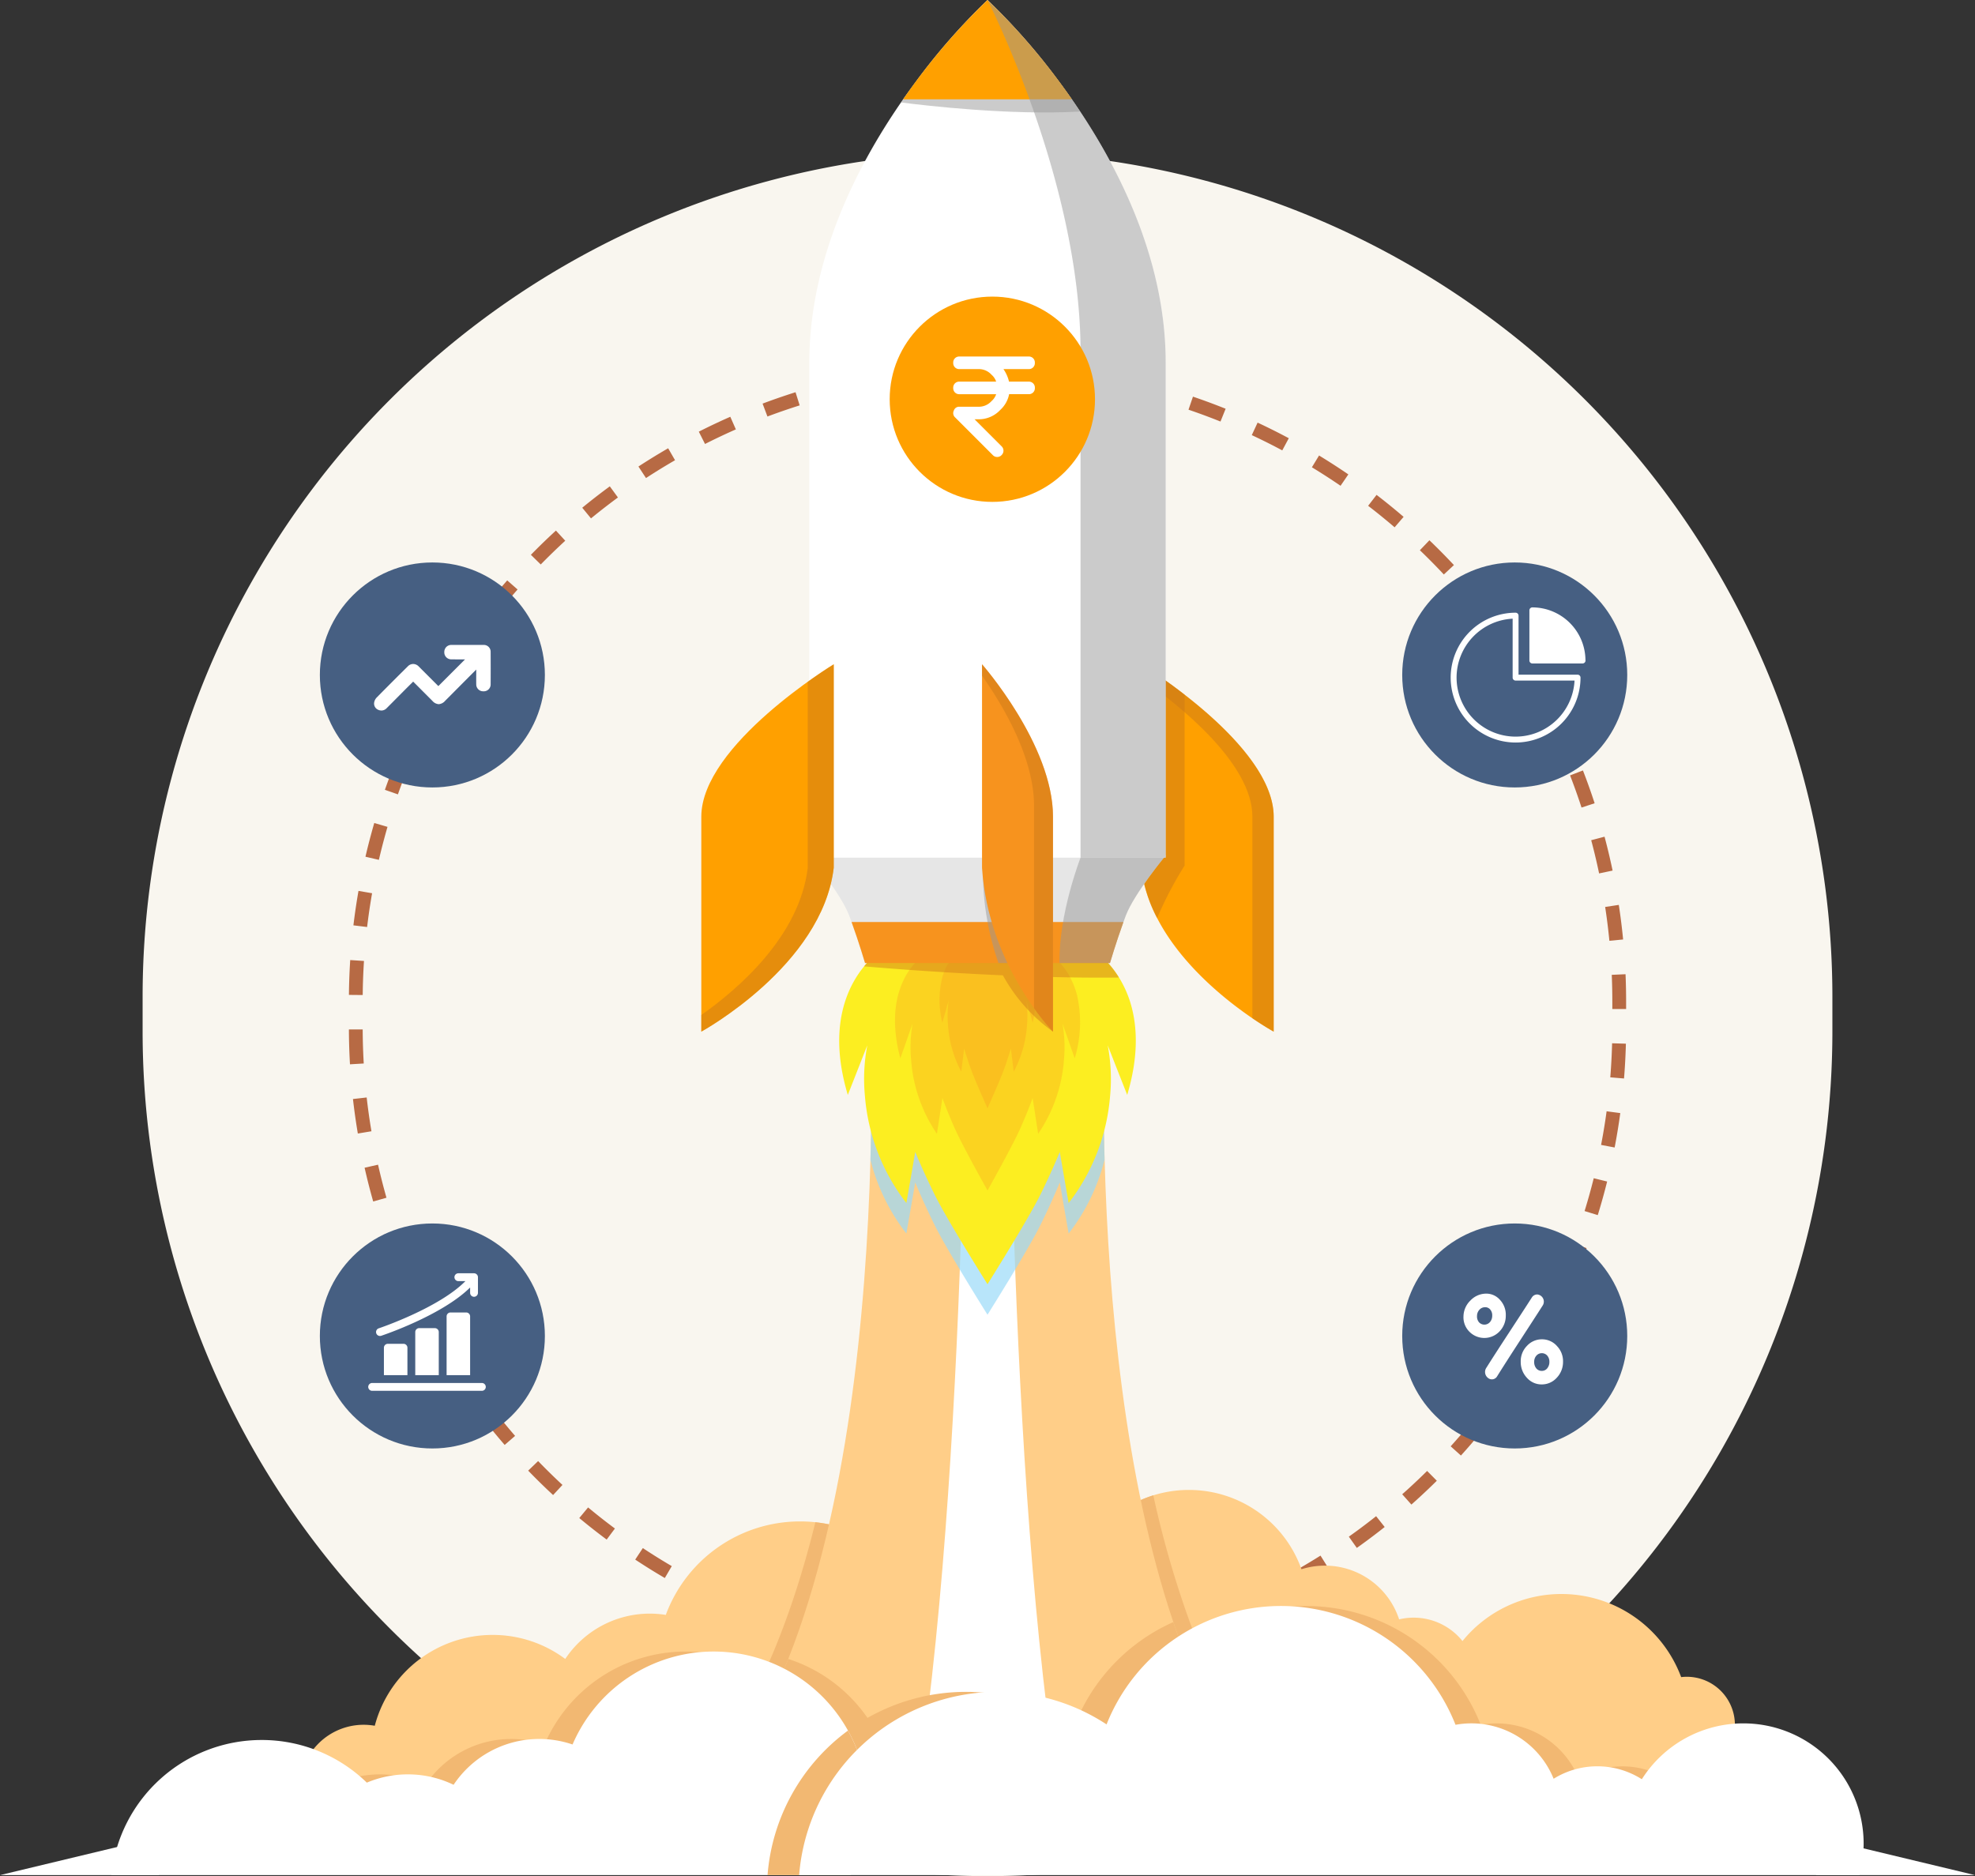 <svg xmlns="http://www.w3.org/2000/svg" width="286.354" height="272.056" viewBox="0 0 286.354 272.056">
  <rect x="0" y="0" width="286.354" height="272.056" fill="#333333" stroke="none"/>
  <g id="Group_16383" data-name="Group 16383" transform="translate(-4582.801 5107.227)">
    <path id="Rectangle_4297" data-name="Rectangle 4297" d="M4725.978-5085.171h0a122.5,122.5,0,0,1,122.5,122.5v5a122.5,122.5,0,0,1-122.5,122.5h0a122.5,122.5,0,0,1-122.5-122.5v-5A122.5,122.5,0,0,1,4725.978-5085.171Z" fill="#f9f6ef"/>
    <path id="Rectangle_4297-2" data-name="Rectangle 4297" d="M4725.978-5053.632h0a91.591,91.591,0,0,1,91.592,91.591v3.739a91.592,91.592,0,0,1-91.592,91.592h0a91.591,91.591,0,0,1-91.591-91.592v-3.739A91.591,91.591,0,0,1,4725.978-5053.632Z" fill="none" stroke="#b76a44" stroke-miterlimit="10" stroke-width="2" stroke-dasharray="5"/>
    <circle id="Ellipse_927" data-name="Ellipse 927" cx="16.313" cy="16.313" r="16.313" transform="translate(4629.177 -5025.665)" fill="#465f82"/>
    <circle id="Ellipse_928" data-name="Ellipse 928" cx="16.313" cy="16.313" r="16.313" transform="translate(4786.108 -5025.665)" fill="#465f82"/>
    <circle id="Ellipse_929" data-name="Ellipse 929" cx="16.313" cy="16.313" r="16.313" transform="translate(4629.177 -4929.813)" fill="#465f82"/>
    <circle id="Ellipse_930" data-name="Ellipse 930" cx="16.313" cy="16.313" r="16.313" transform="translate(4786.108 -4929.813)" fill="#465f82"/>
    <path id="Path_17958" data-name="Path 17958" d="M4767.472-4988.8v31.168s-11.7-6.394-16.9-16.467a21.4,21.4,0,0,1-2.307-7.291v-29.51a74.5,74.5,0,0,1,6.287,4.412C4760.157-5002.14,4767.472-4995.229,4767.472-4988.8Z" fill="#ffa000"/>
    <path id="Path_17959" data-name="Path 17959" d="M4748.268-5010.9v2.049c5.429,3.805,16.118,12.282,16.118,20.05v29.233c1.849,1.259,3.086,1.936,3.086,1.936V-4988.8C4767.472-4999.214,4748.268-5010.9,4748.268-5010.9Z" fill="#cc7b19" opacity="0.5" style="mix-blend-mode: multiply;isolation: isolate"/>
    <path id="Path_17960" data-name="Path 17960" d="M4754.555-5006.491v24.776a54.359,54.359,0,0,0-3.98,7.613,21.4,21.4,0,0,1-2.307-7.291v-29.51A74.5,74.5,0,0,1,4754.555-5006.491Z" fill="#cc7b19" opacity="0.5" style="mix-blend-mode: multiply;isolation: isolate"/>
    <path id="Path_17961" data-name="Path 17961" d="M4834.343-4857.119c0,.167-.007.334-.018.5a6.946,6.946,0,0,1-2.268,4.666v4.1h-94.184v-26.005a17.323,17.323,0,0,1,12.144-16.529,17.267,17.267,0,0,1,5.172-.787,17.321,17.321,0,0,1,16.312,11.5,11.344,11.344,0,0,1,3.406-.523,11.32,11.32,0,0,1,10.754,7.793,9,9,0,0,1,2.106-.249,9.069,9.069,0,0,1,7.078,3.393,18.475,18.475,0,0,1,14.352-6.822,18.52,18.52,0,0,1,17.355,12.052,7.108,7.108,0,0,1,.818-.05A6.974,6.974,0,0,1,4834.343-4857.119Z" fill="#ffce88"/>
    <path id="Path_17962" data-name="Path 17962" d="M4834.325-4856.623a6.946,6.946,0,0,1-2.268,4.666v4.1h-94.184v-13.225a28.674,28.674,0,0,1,9.028,3.913,27.2,27.2,0,0,1,25.285-17.171,27.2,27.2,0,0,1,25.308,17.229,12.887,12.887,0,0,1,2.3-.208,12.868,12.868,0,0,1,11.927,8.031,11.973,11.973,0,0,1,6.34-1.8,11.969,11.969,0,0,1,6.449,1.875A17.47,17.47,0,0,1,4834.325-4856.623Z" fill="#f2b872"/>
    <path id="Path_17963" data-name="Path 17963" d="M4719.545-4865.864a20.755,20.755,0,0,1-15.02,19.947l-.053.014a20.724,20.724,0,0,1-5.672.787h-72.106a9.209,9.209,0,0,1-.421-2.744,9.212,9.212,0,0,1,1.052-4.287,9.254,9.254,0,0,1,8.207-4.972,9.293,9.293,0,0,1,1.608.142,17.664,17.664,0,0,1,17.082-13.173,17.587,17.587,0,0,1,10.532,3.484,14.73,14.73,0,0,1,12.27-6.571,14.982,14.982,0,0,1,2.312.183,20.749,20.749,0,0,1,19.464-13.554,20.564,20.564,0,0,1,2.225.118A20.746,20.746,0,0,1,4719.545-4865.864Z" fill="#ffce88"/>
    <path id="Path_17964" data-name="Path 17964" d="M4704.472-4845.9a20.724,20.724,0,0,1-5.672.787h-72.106a9.209,9.209,0,0,1-.421-2.744,9.212,9.212,0,0,1,1.052-4.287,21.907,21.907,0,0,1,4.595,3.418,15.262,15.262,0,0,1,5.942-1.2,15.243,15.243,0,0,1,6.639,1.512,14.915,14.915,0,0,1,12.419-6.644,14.932,14.932,0,0,1,4.828.8,22.27,22.27,0,0,1,20.464-13.479,22.258,22.258,0,0,1,19.469,11.458A22.12,22.12,0,0,1,4704.472-4845.9Z" fill="#f2b872"/>
    <path id="Path_17965" data-name="Path 17965" d="M4719.545-4865.864a20.755,20.755,0,0,1-15.02,19.947H4681.2c9.641-9.757,15.857-24.517,19.822-40.573A20.746,20.746,0,0,1,4719.545-4865.864Z" fill="#f2b872"/>
    <path id="Path_17966" data-name="Path 17966" d="M4768.936-4847.86h-31.063v-26.005a17.323,17.323,0,0,1,12.144-16.529,143.9,143.9,0,0,0,5.295,18.381C4758.735-4862.7,4763.179-4854.353,4768.936-4847.86Z" fill="#f2b872"/>
    <path id="Path_17967" data-name="Path 17967" d="M4767.1-4845.917h-82.234c5.023-5.532,9.031-12.674,12.224-20.749,8.613-21.767,11.3-50.317,11.918-72.394.279-9.886.144-18.473-.061-24.574-.163-4.831-.366-8.1-.444-9.227h34.96c-.077,1.124-.281,4.4-.443,9.224-.206,6.1-.341,14.689-.062,24.577.569,20.31,2.89,46.1,9.963,67.047C4756.382-4861.746,4760.991-4852.643,4767.1-4845.917Z" fill="#ffce88"/>
    <path id="Path_17968" data-name="Path 17968" d="M4734.195-4972.861h-16.433c.057,4.676.659,86.224-22.225,132.774h60.882C4733.536-4886.637,4734.137-4968.185,4734.195-4972.861Z" fill="#ffce88"/>
    <path id="Path_17969" data-name="Path 17969" d="M4729.081-4972.861h-6.206c.022,4.676.249,86.224-8.393,132.774h22.992C4728.832-4886.637,4729.059-4968.185,4729.081-4972.861Z" fill="#fff"/>
    <path id="Path_17970" data-name="Path 17970" d="M4712.515-4845.917h-27.654c5.023-5.532,9.031-12.674,12.224-20.749a22.324,22.324,0,0,1,12.638,10.388A22.1,22.1,0,0,1,4712.515-4845.917Z" fill="#f2b872"/>
    <path id="Path_17971" data-name="Path 17971" d="M4767.1-4845.917h-70.069a28.848,28.848,0,0,1,25.822-15.973,28.717,28.717,0,0,1,15.812,4.718,27.284,27.284,0,0,1,14.256-14.841C4756.382-4861.746,4760.991-4852.643,4767.1-4845.917Z" fill="#f2b872"/>
    <path id="Path_17972" data-name="Path 17972" d="M4742.953-4939.06a29.081,29.081,0,0,1-5.21,10.708l-.647-3.708-.64-3.71s-1.015,2.556-2.821,6.213-7.657,12.975-7.657,12.975-5.848-9.312-7.654-12.975-2.821-6.213-2.821-6.213l-.642,3.71-.645,3.708A29.091,29.091,0,0,1,4709-4939.06c.279-9.886.144-18.473-.061-24.574a12.785,12.785,0,0,1,1.04-.951h32a12.9,12.9,0,0,1,1.038.948C4742.809-4957.535,4742.674-4948.948,4742.953-4939.06Z" fill="#9adbf8" opacity="0.7" style="mix-blend-mode: multiply;isolation: isolate"/>
    <path id="Path_17973" data-name="Path 17973" d="M4751.812-4983.17s-4.572,5.5-5.791,8.733c-.112.3-.224.6-.334.908-1.074,2.965-1.952,5.949-1.952,5.949h-35.514s-.877-2.984-1.952-5.949c-.11-.306-.222-.608-.334-.908-1.218-3.234-5.791-8.733-5.791-8.733l2.1-1.746h47.461Z" fill="#e6e6e6"/>
    <path id="Path_17974" data-name="Path 17974" d="M4746.234-4948.456l-1.418-3.6-1.41-3.594a25.859,25.859,0,0,1,.352,7.3,29.217,29.217,0,0,1-6.015,15.578l-.647-3.708-.64-3.711s-1.015,2.556-2.821,6.214-7.657,12.974-7.657,12.974-5.848-9.311-7.654-12.974-2.821-6.214-2.821-6.214l-.642,3.711-.645,3.708a29.185,29.185,0,0,1-6.015-15.578,25.8,25.8,0,0,1,.35-7.3l-1.411,3.594-1.415,3.6c-2.014-6.719-1.308-11.6.139-14.973.218-.509.453-.985.7-1.426a14.819,14.819,0,0,1,1.525-2.243,13.52,13.52,0,0,1,1.9-1.907h32a14.241,14.241,0,0,1,3.054,3.528c.126.2.247.407.366.622a15.853,15.853,0,0,1,1.383,3.354C4747.7-4958.278,4747.889-4953.991,4746.234-4948.456Z" fill="#fcee21"/>
    <path id="Path_17975" data-name="Path 17975" d="M4738.622-4953.766l-.884-2.515-.882-2.515a20,20,0,0,1,.22,5.1,21.886,21.886,0,0,1-3.754,10.878l-.4-2.59-.4-2.589s-.633,1.784-1.761,4.338-4.779,9.059-4.779,9.059-3.65-6.5-4.778-9.059-1.761-4.338-1.761-4.338l-.4,2.589-.4,2.59a21.89,21.89,0,0,1-3.754-10.878,20,20,0,0,1,.22-5.1l-.882,2.515-.884,2.515c-1.256-4.692-.815-8.1.088-10.454.135-.356.282-.688.434-.995a9.845,9.845,0,0,1,2.135-2.9h19.973a9.845,9.845,0,0,1,2.135,2.9,11.893,11.893,0,0,1,.863,2.34A17.86,17.86,0,0,1,4738.622-4953.766Z" fill="#f7931e" opacity="0.3" style="mix-blend-mode: multiply;isolation: isolate"/>
    <path id="Path_17976" data-name="Path 17976" d="M4732.525-4958.917l-.458-1.628-.456-1.629a16.17,16.17,0,0,1,.114,3.3,16.67,16.67,0,0,1-1.944,7.043l-.209-1.677-.207-1.676s-.328,1.155-.912,2.808-2.475,5.865-2.475,5.865-1.89-4.209-2.474-5.865-.912-2.808-.912-2.808l-.207,1.676-.209,1.677a16.676,16.676,0,0,1-1.944-7.043,16.17,16.17,0,0,1,.114-3.3l-.457,1.629-.457,1.628a13.364,13.364,0,0,1,.045-6.768c.07-.23.146-.445.225-.645a6.453,6.453,0,0,1,1.1-1.875h10.342a6.428,6.428,0,0,1,1.106,1.875,9.022,9.022,0,0,1,.447,1.516A14.368,14.368,0,0,1,4732.525-4958.917Z" fill="#f7931e" opacity="0.3" style="mix-blend-mode: multiply;isolation: isolate"/>
    <path id="Path_17977" data-name="Path 17977" d="M4745.031-4965.477a14.241,14.241,0,0,0-3.054-3.528h-32a13.52,13.52,0,0,0-1.9,1.907c2.9.25,10.928.9,20.137,1.3a24.374,24.374,0,0,0,7.252,8.162l-4.52-8.052C4735.61-4965.514,4740.462-4965.418,4745.031-4965.477Z" fill="#d27e1a" opacity="0.5" style="mix-blend-mode: multiply;isolation: isolate"/>
    <path id="Path_17978" data-name="Path 17978" d="M4745.687-4973.53c-1.074,2.967-1.952,5.95-1.952,5.95h-35.514s-.877-2.983-1.952-5.95Z" fill="#f7931e"/>
    <path id="Path_17979" data-name="Path 17979" d="M4708.544-4845.473a22.168,22.168,0,0,1-2.446,10.153H4598.949a21.91,21.91,0,0,1,21.785-19.593,21.835,21.835,0,0,1,15.253,6.184,15.263,15.263,0,0,1,5.942-1.2,15.243,15.243,0,0,1,6.639,1.512,14.918,14.918,0,0,1,12.419-6.644,14.93,14.93,0,0,1,4.828.8,22.27,22.27,0,0,1,20.464-13.479,22.258,22.258,0,0,1,19.469,11.458A22.126,22.126,0,0,1,4708.544-4845.473Z" fill="#fff"/>
    <g id="Group_16377" data-name="Group 16377">
      <path id="Path_17980" data-name="Path 17980" d="M4602.663-4840.087l-19.861,4.767h23.069Z" fill="#fff"/>
      <path id="Path_17981" data-name="Path 17981" d="M4849.294-4840.087l19.861,4.767h-23.069Z" fill="#fff"/>
    </g>
    <path id="Path_17982" data-name="Path 17982" d="M4708.544-4845.473a22.168,22.168,0,0,1-2.446,10.153h-12.012a28.823,28.823,0,0,1,11.662-20.958A22.126,22.126,0,0,1,4708.544-4845.473Z" fill="#f2b872"/>
    <path id="Path_17983" data-name="Path 17983" d="M4852.4-4835.321a17.456,17.456,0,0,0,.608-4.566,17.435,17.435,0,0,0-17.435-17.436,17.42,17.42,0,0,0-14.724,8.1,11.984,11.984,0,0,0-6.448-1.875,11.972,11.972,0,0,0-6.34,1.806,12.872,12.872,0,0,0-11.926-8.033,12.867,12.867,0,0,0-2.3.209,27.2,27.2,0,0,0-25.308-17.229,27.2,27.2,0,0,0-25.285,17.172,28.712,28.712,0,0,0-15.813-4.718,28.853,28.853,0,0,0-28.762,26.568Z" fill="#fff"/>
    <path id="Path_17984" data-name="Path 17984" d="M4751.812-4983.17s-4.572,5.5-5.791,8.733c-.112.3-.224.6-.334.908-1.074,2.965-1.952,5.949-1.952,5.949h-7.307c-.167-7.012,3.039-15.279,3.039-15.279v-2.057h10.242Z" fill="#999" opacity="0.5" style="mix-blend-mode: multiply;isolation: isolate"/>
    <path id="Path_17985" data-name="Path 17985" d="M4751.812-5054.645v71.786h-51.668v-71.786c0-14.8,6.708-28.17,13.29-37.726.1-.154.208-.3.313-.453q.853-1.224,1.7-2.362a91.2,91.2,0,0,1,10.532-12.041,91.242,91.242,0,0,1,10.533,12.041q.843,1.135,1.7,2.362.6.864,1.205,1.772C4745.7-5081.6,4751.812-5068.776,4751.812-5054.645Z" fill="#fff"/>
    <path id="Path_17986" data-name="Path 17986" d="M4739.414-5091.052c-10.107.569-22.306-.848-25.98-1.319l.313-.453q.853-1.224,1.7-2.361h21.065q.843,1.134,1.7,2.361Q4738.813-5091.96,4739.414-5091.052Z" fill="#999" opacity="0.5" style="mix-blend-mode: multiply;isolation: isolate"/>
    <path id="Path_17987" data-name="Path 17987" d="M4738.209-5092.824h-24.462a93.874,93.874,0,0,1,12.231-14.4A93.841,93.841,0,0,1,4738.209-5092.824Z" fill="#ffa000"/>
    <path id="Path_17988" data-name="Path 17988" d="M4751.812-5054.645v71.786h-12.345v-73.805c-.154-24.539-13.489-50.563-13.489-50.563a91.242,91.242,0,0,1,10.533,12.041q.843,1.135,1.7,2.362.6.864,1.205,1.772C4745.7-5081.6,4751.812-5068.776,4751.812-5054.645Z" fill="#999" opacity="0.5" style="mix-blend-mode: multiply;isolation: isolate"/>
    <path id="Path_17989" data-name="Path 17989" d="M4684.484-4988.8v31.169s17.527-9.581,19.2-23.76V-5010.9S4684.484-4999.214,4684.484-4988.8Z" fill="#ffa000"/>
    <path id="Path_17990" data-name="Path 17990" d="M4699.916-5008.367v26.973c-1.178,9.963-10.181,17.655-15.432,21.349v2.411s17.527-9.581,19.2-23.76V-5010.9S4702.136-5009.957,4699.916-5008.367Z" fill="#cc7b19" opacity="0.5" style="mix-blend-mode: multiply;isolation: isolate"/>
    <path id="Path_17991" data-name="Path 17991" d="M4733.751-4981.132v13.552h-6.182a39.853,39.853,0,0,1-2.239-13.94l1.8-3.008Z" fill="#999" opacity="0.5" style="mix-blend-mode: multiply;isolation: isolate"/>
    <path id="Path_17992" data-name="Path 17992" d="M4735.473-4988.8v31.169s-9.39-9.581-10.288-23.76V-5010.9S4735.473-4999.214,4735.473-4988.8Z" fill="#f7931e"/>
    <path id="Path_17993" data-name="Path 17993" d="M4725.185-5010.9v1.656c3.194,4.538,7.544,11.989,7.544,18.905v29.316a31.379,31.379,0,0,0,2.744,3.391V-4988.8C4735.473-4999.214,4725.185-5010.9,4725.185-5010.9Z" fill="#cc7b19" opacity="0.5" style="mix-blend-mode: multiply;isolation: isolate"/>
    <g id="Layer_2" data-name="Layer 2">
      <g id="trend_up" data-name="trend up">
        <path id="Path_17994" data-name="Path 17994" d="M4638.083-5004.2a1.04,1.04,0,0,1-.479-.116.974.974,0,0,1-.555-1.027,1.4,1.4,0,0,1,.327-.694c1.648-1.675,3.3-3.323,4.558-4.569a1.1,1.1,0,0,1,.77-.34,1.148,1.148,0,0,1,.813.367l2.841,2.841,3.865-3.868-.39,0c-.5,0-1.176-.006-1.566-.01a1.007,1.007,0,0,1-1.047-1.04,1.05,1.05,0,0,1,.294-.757,1.032,1.032,0,0,1,.743-.294c.786,0,1.569,0,2.326,0l2.335,0a.985.985,0,0,1,1.021,1c.01,1.612.01,3.2,0,4.724a.992.992,0,0,1-1.044,1h-.013a1,1,0,0,1-1.031-1.024c-.006-.469-.006-.945,0-1.4v-.724a.435.435,0,0,0-.043.04q-1.962,1.967-3.921,3.941l-.545.545a1.344,1.344,0,0,1-.932.489,1.318,1.318,0,0,1-.915-.476l-2.788-2.795-.234.232c-.245.241-.473.469-.7.693l-1.051,1.057c-.6.608-1.229,1.239-1.846,1.857a1.1,1.1,0,0,1-.793.357Z" fill="#fff"/>
      </g>
    </g>
    <g id="Group_16378" data-name="Group 16378">
      <path id="Path_17995" data-name="Path 17995" d="M4805.687-4919.518h-.014a.918.918,0,0,0-.774.444c-2.206,3.445-4.524,6.9-6.629,10.243a1.089,1.089,0,0,0,.282,1.422.875.875,0,0,0,1.305-.223c2.1-3.36,4.405-6.824,6.6-10.258A1.043,1.043,0,0,0,4805.687-4919.518Z" fill="#fff"/>
      <path id="Path_17996" data-name="Path 17996" d="M4808.527-4912.061a2.891,2.891,0,0,0-2.168-.955,2.917,2.917,0,0,0-2.169.957,3.168,3.168,0,0,0-.9,2.308,3.335,3.335,0,0,0,.906,2.326,2.813,2.813,0,0,0,2.134.951,2.9,2.9,0,0,0,2.167-.949,3.313,3.313,0,0,0,.927-2.335,3.156,3.156,0,0,0-.9-2.3Zm-1.393,3.254a.981.981,0,0,1-.781.37,1.013,1.013,0,0,1-.8-.355,1.406,1.406,0,0,1-.311-.948,1.307,1.307,0,0,1,.319-.908,1.053,1.053,0,0,1,1.485-.093,1.051,1.051,0,0,1,.093.093,1.329,1.329,0,0,1,.307.907,1.425,1.425,0,0,1-.315.934Z" fill="#fff"/>
      <path id="Path_17997" data-name="Path 17997" d="M4800.271-4918.745a2.627,2.627,0,0,0-2.1-.892,3.157,3.157,0,0,0-2.18,1,3.266,3.266,0,0,0-1,2.267,2.953,2.953,0,0,0,.844,2.239,3.037,3.037,0,0,0,4.294.06l.07-.07a3.263,3.263,0,0,0,.925-2.323A3.148,3.148,0,0,0,4800.271-4918.745Zm-1.446,3.234a1.066,1.066,0,0,1-1.5.108,1.082,1.082,0,0,1-.083-.081,1.3,1.3,0,0,1-.289-.922,1.318,1.318,0,0,1,.346-.894,1.083,1.083,0,0,1,.8-.37.937.937,0,0,1,.769.336,1.272,1.272,0,0,1,.288.889,1.4,1.4,0,0,1-.327.934Z" fill="#fff"/>
    </g>
    <g id="Group_16379" data-name="Group 16379">
      <path id="Path_17998" data-name="Path 17998" d="M4804.547-5011.447v-7.274a.428.428,0,0,1,.428-.428,7.71,7.71,0,0,1,7.7,7.614.4.4,0,0,1,.009.088.427.427,0,0,1-.428.427h-7.282A.428.428,0,0,1,4804.547-5011.447Zm7.412,2.48a9.423,9.423,0,0,1-9.413,9.413,9.423,9.423,0,0,1-9.413-9.413,9.424,9.424,0,0,1,9.413-9.413.428.428,0,0,1,.428.428v8.557h8.557A.428.428,0,0,1,4811.959-5008.967Zm-.866.428h-8.547a.427.427,0,0,1-.428-.428v-8.546a8.567,8.567,0,0,0-8.129,8.546,8.566,8.566,0,0,0,8.557,8.557A8.567,8.567,0,0,0,4811.093-5008.539Z" fill="#fff"/>
    </g>
    <g id="Group_16380" data-name="Group 16380">
      <g id="_20_growth" data-name="20 growth">
        <path id="Path_17999" data-name="Path 17999" d="M4652.667-4905.546H4636.76a.57.57,0,0,1-.569-.568.57.57,0,0,1,.569-.568h15.907a.57.57,0,0,1,.568.568A.57.57,0,0,1,4652.667-4905.546Zm-11.362-6.817h-2.273a.57.57,0,0,0-.568.568v3.977h3.409v-3.977A.569.569,0,0,0,4641.305-4912.363Zm4.544-2.273h-2.272a.571.571,0,0,0-.568.568v6.25h3.409v-6.25A.571.571,0,0,0,4645.849-4914.636Zm4.545-2.272h-2.272a.569.569,0,0,0-.568.568v8.522h3.409v-8.522A.57.57,0,0,0,4650.394-4916.908Zm1.137-5.682h-2.273a.57.57,0,0,0-.568.569.57.57,0,0,0,.568.568h1.023c-3.841,3.9-12.47,6.817-12.567,6.846a.567.567,0,0,0-.358.721.566.566,0,0,0,.54.386.731.731,0,0,0,.182-.028c.386-.131,8.794-2.966,12.885-7v.778a.569.569,0,0,0,.568.568.57.57,0,0,0,.568-.568v-2.272A.571.571,0,0,0,4651.531-4922.59Z" fill="#fff"/>
      </g>
    </g>
    <g id="Group_16381" data-name="Group 16381">
      <circle id="Ellipse_931" data-name="Ellipse 931" cx="14.884" cy="14.884" r="14.884" transform="translate(4711.796 -5064.217)" fill="#ffa000"/>
      <path id="Path_18000" data-name="Path 18000" d="M4731.936-5051.885H4729.1a5.407,5.407,0,0,0-.81-1.821h3.643a.861.861,0,0,0,.91-.911.86.86,0,0,0-.91-.91H4721.92a.86.86,0,0,0-.911.91.861.861,0,0,0,.911.911h2.731a2.48,2.48,0,0,1,1.912.819,2.222,2.222,0,0,1,.67,1h-5.313a.86.86,0,0,0-.911.91.861.861,0,0,0,.911.911h5.313a2.223,2.223,0,0,1-.67,1,2.477,2.477,0,0,1-1.912.82h-2.731a.8.8,0,0,0-.82.546.831.831,0,0,0,.182,1l5.463,5.463a.829.829,0,0,0,.638.273h0a.826.826,0,0,0,.637-.273.881.881,0,0,0,0-1.275l-3.915-3.915h.546a4.268,4.268,0,0,0,3.187-1.366,4.151,4.151,0,0,0,1.275-2.276h2.823a.86.86,0,0,0,.91-.911A.86.86,0,0,0,4731.936-5051.885Z" fill="#fff"/>
    </g>
  </g>
</svg>
